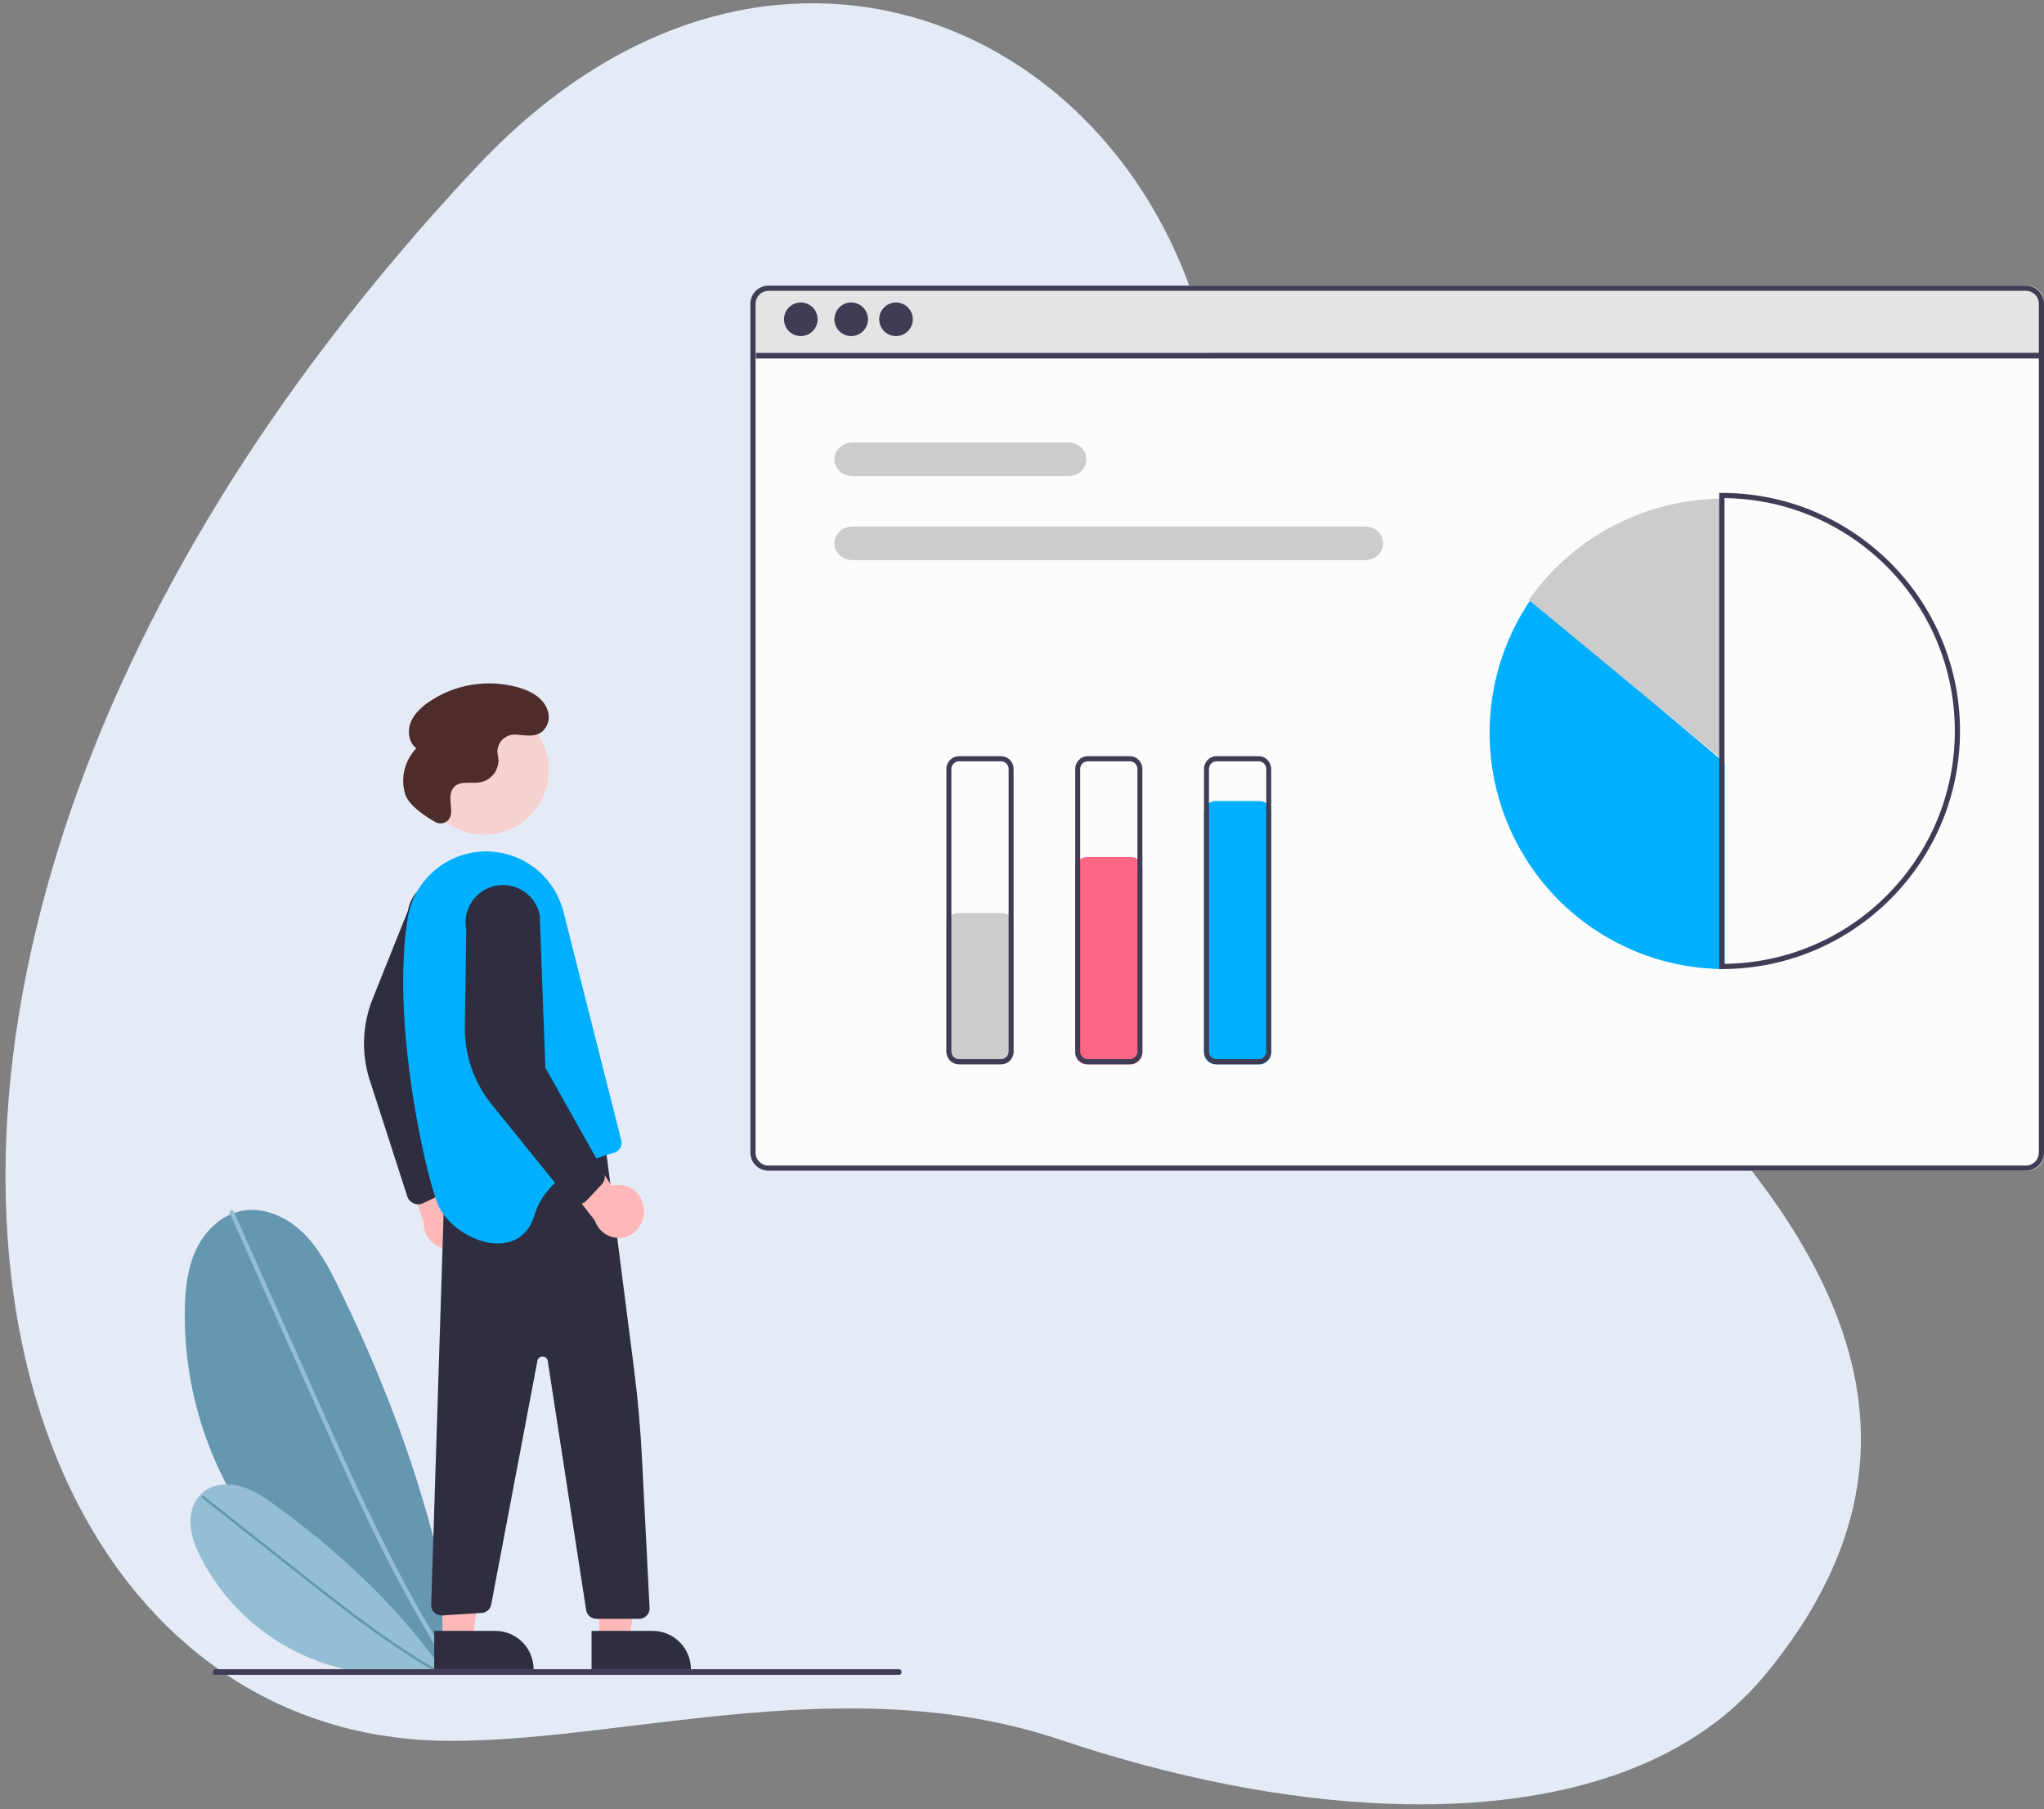 <?xml version="1.0" encoding="UTF-8"?>
<svg width="365px" height="323px" viewBox="0 0 365 323" version="1.1" xmlns="http://www.w3.org/2000/svg" xmlns:xlink="http://www.w3.org/1999/xlink">
    <rect x="0" y="0" width="365" height="323" fill="#808080" stroke="none"/>
    <!-- Generator: Sketch 61 (89581) - https://sketch.com -->
    <title>clinical_crm</title>
    <desc>Created with Sketch.</desc>
    <g id="Page-1" stroke="none" stroke-width="1" fill="none" fill-rule="evenodd">
        <g id="products" transform="translate(-127, -264)">
            <g id="clinical_crm" transform="translate(50.842, 238)">
                <path d="M387.383,331.642 C387.083,332.256 386.767,332.855 386.453,333.454 C371.112,362.754 336.443,376.281 301.592,367.241 C288.662,363.884 277.51,357.287 264.364,352.167 C263.234,351.719 262.086,351.304 260.924,350.887 C242.309,344.206 219.275,341.114 181.964,353.946 C123.944,373.888 74.817,380.986 50.118,343.724 C49.802,343.276 49.504,342.809 49.221,342.327 C45.882,337.042 43.023,330.895 40.68,323.797 C33.865,303.272 40.529,279.773 55.222,257.184 C55.687,256.471 56.169,255.74 56.651,255.025 C67.17,239.435 81.448,224.345 97.668,211.031 C99.413,209.603 101.091,208.107 102.721,206.544 C103.219,206.113 103.718,205.631 104.201,205.133 C113.341,196.157 120.486,185.704 126.57,174.9 C126.852,174.402 127.135,173.902 127.417,173.404 C138.634,153.096 146.331,131.689 156.684,116.268 C157.532,115.003 158.395,113.79 159.31,112.61 C159.694,112.094 160.091,111.579 160.508,111.081 C163.748,107.026 167.338,103.42 171.227,100.294 C171.675,99.913 172.14,99.548 172.606,99.198 C183.143,91.087 195.708,86.268 209.486,84.788 C210.183,84.722 210.865,84.655 211.563,84.59 C232.92,82.843 257.018,89.044 280.818,103.486 C281.448,103.851 282.064,104.234 282.697,104.632 C298.285,114.355 313.708,127.651 328.101,144.552 C328.549,145.068 328.998,145.6 329.446,146.131 C342.361,161.573 354.443,179.953 365.03,201.344 C365.295,201.857 365.544,202.373 365.795,202.889 C369.417,210.3 372.857,218.064 376.115,226.188 C376.314,226.704 376.514,227.22 376.729,227.736 C379.189,234.017 381.549,240.5 383.76,247.214 C383.943,247.728 384.109,248.261 384.275,248.777 C386.702,256.204 388.978,263.867 391.057,271.81 C397.271,295.477 395.095,315.754 387.383,331.642" id="Fill-1" fill="#E4EBF7" transform="translate(216.335, 227.303) rotate(-122) translate(-216.335, -227.303) "></path>
                <rect id="Rectangle" fill="#FCFCFC" x="210.158" y="89" width="231" height="146" rx="3"></rect>
                <path d="M213.158,77 L438.158,77 C439.815,77 441.158,78.343 441.158,80 L441.158,89 L441.158,89 L210.158,89 L210.158,80 C210.158,78.343 211.501,77 213.158,77 Z" id="Rectangle-Copy" fill="#E5E3E3"></path>
                <path d="M158.158,323.913 C128.936,316.342 108.701,289.867 109.166,259.813 C109.222,256.174 109.606,252.46 111.143,249.158 C112.679,245.856 115.533,243 119.103,242.218 C122.999,241.364 127.111,243.11 130.014,245.833 C132.918,248.556 134.821,252.15 136.573,255.718 C147.123,277.208 155.139,300.268 158.14,324 L158.158,323.913 Z" id="Path" fill="#6597B0" fill-rule="nonzero"></path>
                <path d="M117.195,242.587 L124.619,259.245 L132.044,275.904 C134.395,281.179 136.742,286.457 139.173,291.698 C141.582,296.893 144.073,302.052 146.731,307.127 C149.386,312.196 152.207,317.181 155.269,322.021 C155.65,322.624 156.035,323.224 156.424,323.822 C156.693,324.236 157.366,323.852 157.095,323.435 C153.974,318.631 151.098,313.676 148.401,308.629 C145.701,303.576 143.178,298.434 140.747,293.25 C138.304,288.039 135.955,282.785 133.612,277.529 C131.145,271.997 128.679,266.464 126.214,260.931 L118.789,244.273 L117.865,242.2 C117.664,241.749 116.995,242.139 117.195,242.587 L117.195,242.587 Z" id="Path" fill="#94BED4" fill-rule="nonzero"></path>
                <path d="M155.143,324.044 C137.806,327.934 120.003,319.694 112.042,304.093 C111.078,302.204 110.265,300.189 110.167,298.079 C110.068,295.969 110.78,293.738 112.432,292.384 C114.235,290.906 116.86,290.709 119.121,291.337 C121.382,291.966 123.358,293.308 125.247,294.679 C136.627,302.934 147.111,312.672 155.158,324.093 L155.143,324.044 Z" id="Path" fill="#94BED4" fill-rule="nonzero"></path>
                <path d="M112.248,293.425 L120.654,300.058 L129.06,306.69 C131.722,308.791 134.382,310.894 137.076,312.955 C139.746,314.999 142.449,317.002 145.215,318.918 C147.978,320.831 150.804,322.657 153.716,324.345 C154.079,324.555 154.443,324.763 154.808,324.968 C155.061,325.111 155.305,324.734 155.05,324.591 C152.118,322.938 149.271,321.142 146.492,319.251 C143.71,317.358 140.995,315.371 138.317,313.339 C135.625,311.296 132.97,309.206 130.317,307.114 C127.526,304.911 124.734,302.708 121.942,300.505 L113.537,293.872 L112.491,293.047 C112.263,292.868 112.022,293.246 112.248,293.425 L112.248,293.425 Z" id="Path" fill="#6597B0" fill-rule="nonzero"></path>
                <path d="M437.93,77 L213.385,77 C211.604,77.002 210.158,78.44 210.158,80.215 L210.158,231.785 C210.158,233.56 211.604,234.998 213.385,235 L437.93,235 C439.712,234.998 441.158,233.56 441.158,231.785 L441.158,80.215 C441.158,78.44 439.712,77.002 437.93,77 Z M440.236,231.785 C440.236,233.053 439.203,234.081 437.93,234.081 L213.385,234.081 C212.112,234.081 211.08,233.053 211.08,231.785 L211.08,80.215 C211.08,78.947 212.112,77.919 213.385,77.919 L437.93,77.919 C439.203,77.919 440.236,78.947 440.236,80.215 L440.236,231.785 Z" id="Shape" fill="#3F3D56" fill-rule="nonzero"></path>
                <path d="M266.944,111 L228.372,111 C226.597,111 225.158,109.657 225.158,108 C225.158,106.343 226.597,105 228.372,105 L266.944,105 C268.719,105 270.158,106.343 270.158,108 C270.158,109.657 268.719,111 266.944,111 L266.944,111 Z" id="Path" fill="#CCCCCC" fill-rule="nonzero"></path>
                <path d="M319.937,126 L228.378,126 C226.6,126 225.158,124.657 225.158,123 C225.158,121.343 226.6,120 228.378,120 L319.937,120 C321.716,120 323.158,121.343 323.158,123 C323.158,124.657 321.716,126 319.937,126 L319.937,126 Z" id="Path" fill="#CCCCCC" fill-rule="nonzero"></path>
                <path d="M349.522,133 C340.705,145.903 339.733,162.646 346.998,176.49 C354.262,190.333 368.569,199 384.158,199 L384.158,162.201 L349.522,133 Z" id="Path" fill="#00B0FF" fill-rule="nonzero"></path>
                <path d="M384.158,115 C370.164,114.991 357.067,121.769 349.158,133.112 L384.158,162 L384.158,115 Z" id="Path" fill="#CCCCCC" fill-rule="nonzero"></path>
                <path d="M383.62,199 L383.158,199 L383.158,114 L383.62,114 C407.113,114 426.158,133.028 426.158,156.5 C426.158,179.972 407.113,199 383.62,199 Z M384.083,114.926 L384.083,198.074 C406.883,197.82 425.233,179.282 425.233,156.5 C425.233,133.718 406.883,115.18 384.083,114.926 L384.083,114.926 Z" id="Shape" fill="#3F3D56" fill-rule="nonzero"></path>
                <path d="M255.081,216 L247.235,216 C246.088,215.999 245.159,215.062 245.158,213.905 L245.158,191.095 C245.159,189.938 246.088,189.001 247.235,189 L255.081,189 C256.227,189.001 257.157,189.938 257.158,191.095 L257.158,213.905 C257.157,215.062 256.227,215.999 255.081,216 Z" id="Path" fill="#CCCCCC" fill-rule="nonzero"></path>
                <path d="M278.081,216 L270.235,216 C269.088,215.999 268.159,215.079 268.158,213.944 L268.158,181.056 C268.159,179.921 269.088,179.001 270.235,179 L278.081,179 C279.227,179.001 280.157,179.921 280.158,181.056 L280.158,213.944 C280.157,215.079 279.227,215.999 278.081,216 Z" id="Path" fill="#FF6584" fill-rule="nonzero"></path>
                <path d="M301.081,216 L293.235,216 C292.088,215.999 291.159,215.062 291.158,213.906 L291.158,171.094 C291.159,169.938 292.088,169.001 293.235,169 L301.081,169 C302.227,169.001 303.157,169.938 303.158,171.094 L303.158,213.906 C303.157,215.062 302.227,215.999 301.081,216 L301.081,216 Z" id="Path" fill="#00B0FF" fill-rule="nonzero"></path>
                <path d="M254.936,216 L247.38,216 C246.153,215.999 245.159,214.973 245.158,213.708 L245.158,163.292 C245.159,162.027 246.153,161.001 247.38,161 L254.936,161 C256.162,161.001 257.156,162.027 257.158,163.292 L257.158,213.708 C257.156,214.973 256.162,215.999 254.936,216 L254.936,216 Z M247.38,161.917 C246.644,161.917 246.048,162.533 246.047,163.292 L246.047,213.708 C246.048,214.467 246.644,215.083 247.38,215.083 L254.936,215.083 C255.672,215.083 256.268,214.467 256.269,213.708 L256.269,163.292 C256.268,162.533 255.672,161.917 254.936,161.917 L247.38,161.917 Z" id="Shape" fill="#3F3D56" fill-rule="nonzero"></path>
                <path d="M277.936,216 L270.38,216 C269.153,215.999 268.159,214.973 268.158,213.708 L268.158,163.292 C268.159,162.027 269.153,161.001 270.38,161 L277.936,161 C279.162,161.001 280.156,162.027 280.158,163.292 L280.158,213.708 C280.156,214.973 279.162,215.999 277.936,216 Z M270.38,161.917 C269.644,161.917 269.048,162.533 269.047,163.292 L269.047,213.708 C269.048,214.467 269.644,215.083 270.38,215.083 L277.936,215.083 C278.672,215.083 279.268,214.467 279.269,213.708 L279.269,163.292 C279.268,162.533 278.672,161.917 277.936,161.917 L270.38,161.917 Z" id="Shape" fill="#3F3D56" fill-rule="nonzero"></path>
                <path d="M300.936,216 L293.38,216 C292.153,215.999 291.159,214.973 291.158,213.708 L291.158,163.292 C291.159,162.027 292.153,161.001 293.38,161 L300.936,161 C302.162,161.001 303.156,162.027 303.158,163.292 L303.158,213.708 C303.156,214.973 302.162,215.999 300.936,216 Z M293.38,161.917 C292.644,161.917 292.048,162.533 292.047,163.292 L292.047,213.708 C292.048,214.467 292.644,215.083 293.38,215.083 L300.936,215.083 C301.672,215.083 302.268,214.467 302.269,213.708 L302.269,163.292 C302.268,162.533 301.672,161.917 300.936,161.917 L293.38,161.917 Z" id="Shape" fill="#3F3D56" fill-rule="nonzero"></path>
                <path d="M160.993,245.581 C161.356,244.273 161.113,242.874 160.331,241.759 C159.548,240.645 158.306,239.93 156.938,239.806 L152.968,224 L147.158,230.222 L151.818,244.278 C151.76,246.612 153.479,248.62 155.819,248.953 C158.16,249.285 160.382,247.837 160.993,245.581 L160.993,245.581 Z" id="Path" fill="#FFB8B8" fill-rule="nonzero"></path>
                <path d="M150.047,240.841 C149.508,240.615 149.091,240.17 148.898,239.615 L142.344,219.33 C140.65,214.457 140.774,209.132 142.692,204.344 L149.01,188.569 C149.397,186.222 151,184.26 153.215,183.424 C155.431,182.588 157.921,183.006 159.748,184.519 C161.574,186.032 162.458,188.411 162.066,190.758 L153.35,216.269 L156.401,237.042 C156.484,237.907 156.021,238.733 155.241,239.11 L151.722,240.799 C151.345,240.98 150.921,241.041 150.508,240.973 C150.35,240.948 150.195,240.903 150.047,240.841 Z" id="Path" fill="#2F2E41" fill-rule="nonzero"></path>
                <polygon id="Path" fill="#FFB8B8" fill-rule="nonzero" points="183.159 319 188.579 319 191.158 297 183.158 297"></polygon>
                <path d="M181.793,317.152 L199.538,317.152 L199.538,324.008 L188.649,324.008 C184.863,324.008 181.793,320.938 181.793,317.152 L181.793,317.152 L181.793,317.152 Z" id="Path" fill="#2F2E41" fill-rule="nonzero" transform="translate(190.665, 320.58) rotate(179.997) translate(-190.665, -320.58) "></path>
                <polygon id="Path" fill="#FFB8B8" fill-rule="nonzero" points="155.159 319 160.579 319 163.158 297 155.158 297"></polygon>
                <path d="M153.7,317.152 L171.445,317.152 L171.445,324.008 L160.556,324.008 C156.769,324.008 153.7,320.938 153.7,317.152 L153.7,317.152 L153.7,317.152 Z" id="Path" fill="#2F2E41" fill-rule="nonzero" transform="translate(162.572, 320.58) rotate(179.997) translate(-162.572, -320.58) "></path>
                <path d="M184.328,231 L189.352,270.194 C190.043,275.582 190.526,280.99 190.802,286.418 L192.155,313.072 C192.181,313.574 191.996,314.065 191.644,314.429 C191.292,314.794 190.804,315 190.293,315 L182.668,315 C181.746,315 180.963,314.337 180.824,313.439 L173.967,268.955 C173.899,268.512 173.516,268.182 173.061,268.174 C172.606,268.167 172.212,268.484 172.129,268.924 L163.867,312.492 C163.699,313.297 163.009,313.894 162.177,313.954 L155.159,314.392 C154.632,314.43 154.113,314.246 153.732,313.886 C153.351,313.526 153.142,313.024 153.159,312.504 L155.425,241.098 L184.328,231 Z" id="Path" fill="#2F2E41" fill-rule="nonzero"></path>
                <circle id="Oval" fill="#F7D0D0" fill-rule="nonzero" cx="162.658" cy="163.5" r="11.5"></circle>
                <path d="M154.349,241.01 C157.079,247.421 168.908,252 171.638,242.841 C173.749,235.762 182.111,232.785 185.801,231.801 C186.766,231.542 187.346,230.55 187.102,229.575 L176.788,188.796 C175.566,183.965 171.937,180.122 167.206,178.648 C159.008,176.093 150.364,181.354 148.976,189.877 C148.597,192.266 148.356,194.676 148.253,197.094 C147.397,215.086 152.552,236.787 154.349,241.01 Z" id="Path" fill="#00B0FF" fill-rule="nonzero"></path>
                <path d="M191.132,241.762 C190.998,240.376 190.284,239.123 189.18,238.34 C188.076,237.557 186.697,237.324 185.413,237.705 L176.224,224 L173.158,232.082 L182.354,243.858 C183.127,246.116 185.395,247.415 187.634,246.88 C189.874,246.346 191.376,244.147 191.132,241.762 L191.132,241.762 Z" id="Path" fill="#FFB8B8" fill-rule="nonzero"></path>
                <path d="M179.31,240.999 C178.72,240.983 178.164,240.715 177.781,240.263 L164.252,223.528 C160.89,219.552 159.08,214.484 159.16,209.269 L159.421,192.084 C158.938,189.729 159.743,187.295 161.533,185.698 C163.323,184.101 165.826,183.585 168.098,184.344 C170.369,185.103 172.065,187.022 172.545,189.378 L173.541,216.62 L183.937,235.095 C184.329,235.881 184.19,236.829 183.59,237.469 L180.877,240.347 C180.586,240.656 180.208,240.868 179.794,240.955 C179.635,240.989 179.472,241.004 179.31,240.999 Z" id="Path" fill="#2F2E41" fill-rule="nonzero"></path>
                <path d="M153.866,172.743 C154.365,173.035 154.974,173.081 155.512,172.868 C156.051,172.655 156.458,172.207 156.614,171.656 L156.621,171.63 C156.828,170.774 156.656,169.881 156.596,169.003 C156.537,168.125 156.624,167.161 157.23,166.515 C158.361,165.312 160.372,165.95 162.007,165.645 C163.988,165.209 165.332,163.39 165.146,161.398 C165.122,161.215 165.086,161.033 165.045,160.85 C164.838,159.912 165.088,158.933 165.722,158.204 C166.355,157.476 167.299,157.082 168.27,157.14 C169.922,157.234 171.706,157.727 173.073,156.521 C174.097,155.548 174.432,154.065 173.923,152.756 C173.143,150.535 170.937,149.372 168.754,148.733 C163.286,147.175 157.398,148.128 152.722,151.326 C151.343,152.284 150.055,153.488 149.467,155.047 C148.88,156.606 149.163,158.573 150.488,159.602 C148.398,161.784 147.644,164.899 148.511,167.776 C149.166,169.855 152.29,171.849 153.866,172.743 Z" id="Path" fill="#4F2C2C" fill-rule="nonzero"></path>
                <path d="M236.697,325 L114.618,325 C114.364,325 114.158,324.776 114.158,324.5 C114.158,324.224 114.364,324 114.618,324 L236.697,324 C236.952,324 237.158,324.224 237.158,324.5 C237.158,324.776 236.952,325 236.697,325 Z" id="Path" fill="#3F3D56" fill-rule="nonzero"></path>
                <rect id="Rectangle" fill="#3F3D56" fill-rule="nonzero" x="211.158" y="89" width="230" height="1"></rect>
                <circle id="Oval" fill="#3F3D56" fill-rule="nonzero" cx="219.158" cy="83" r="3"></circle>
                <circle id="Oval" fill="#3F3D56" fill-rule="nonzero" cx="228.158" cy="83" r="3"></circle>
                <circle id="Oval" fill="#3F3D56" fill-rule="nonzero" cx="236.158" cy="83" r="3"></circle>
            </g>
        </g>
    </g>
</svg>